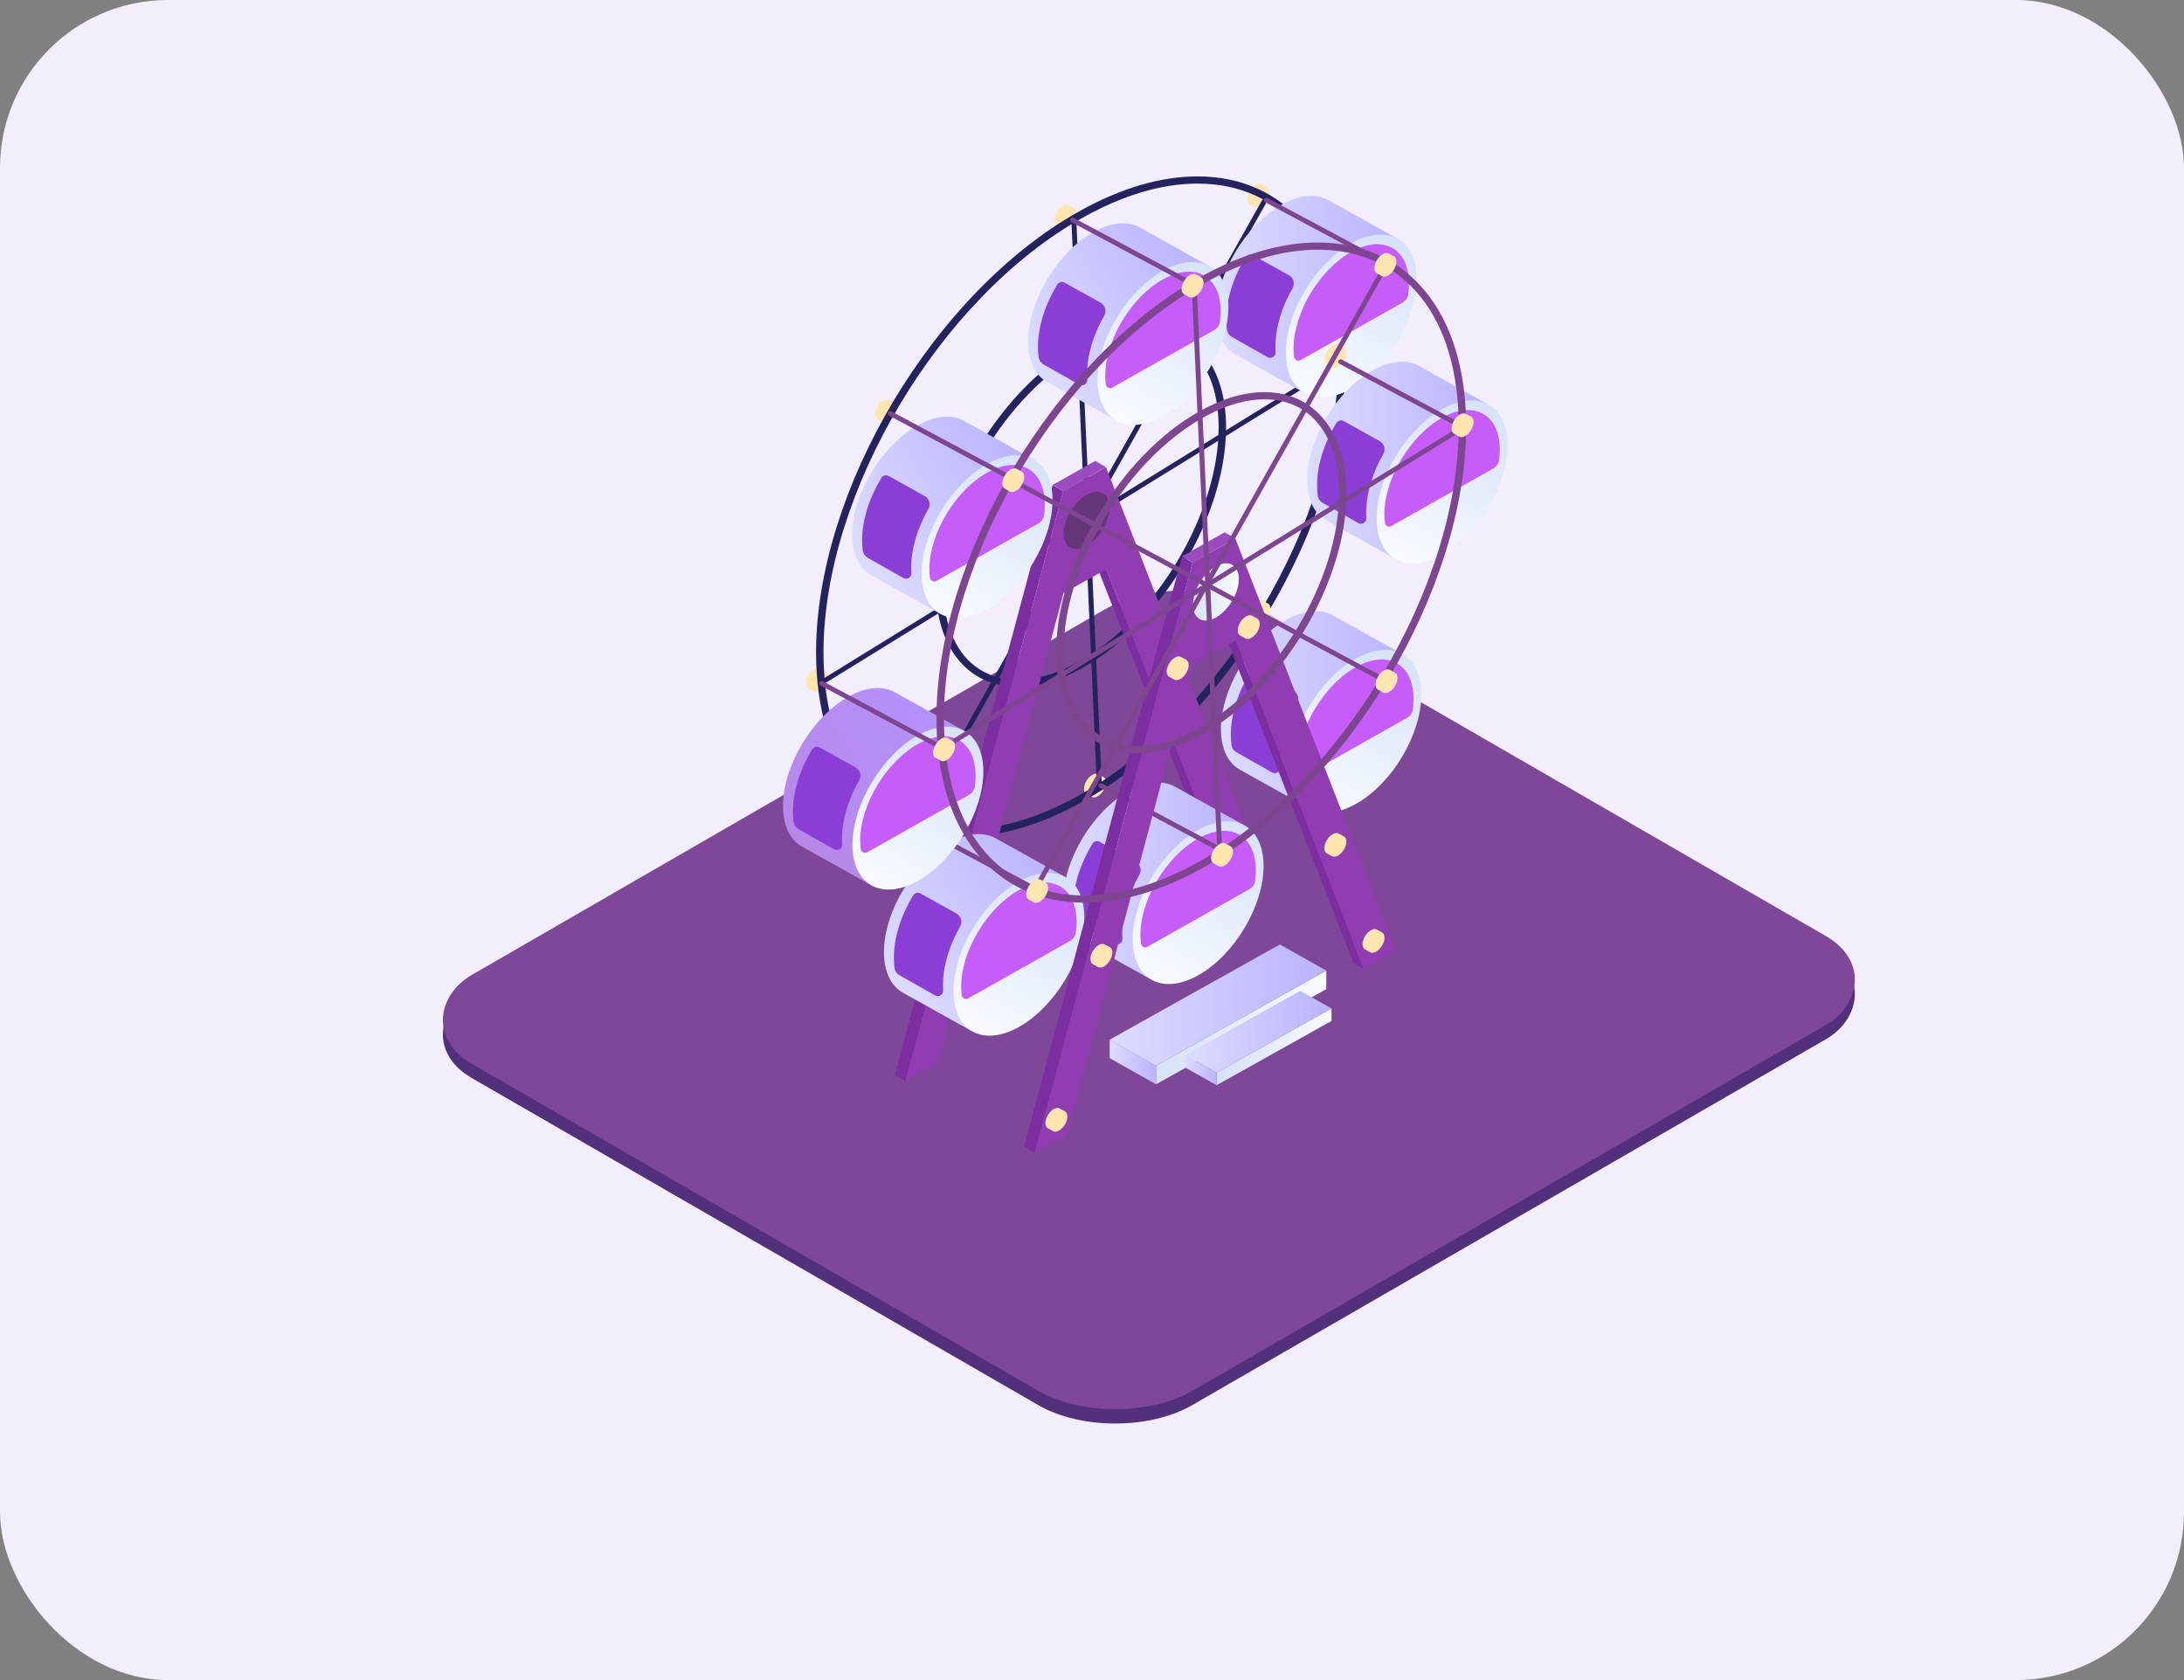 <?xml version="1.0" encoding="UTF-8"?> <svg xmlns="http://www.w3.org/2000/svg" width="260" height="200" viewBox="0 0 260 200" fill="none"><rect x="0" y="0" width="260" height="200" fill="#808080" stroke="none"/> <rect width="260" height="200" rx="20" fill="#F3EEFC"></rect> <rect width="99.035" height="108.28" rx="10.589" transform="matrix(0.866 0.5 -0.866 0.5 140.773 68.903)" fill="#52307B"></rect> <rect width="99.035" height="108.28" rx="10.589" transform="matrix(0.866 0.5 -0.866 0.5 140.773 67.208)" fill="#7E4798"></rect> <path fill-rule="evenodd" clip-rule="evenodd" d="M129.05 93.902C129.05 93.289 129.497 92.543 130.048 92.235C130.325 92.08 130.576 92.066 130.757 92.167L131.369 92.508L130.726 92.713C130.68 93.263 130.305 93.89 129.834 94.208L129.962 94.868L129.345 94.525C129.162 94.425 129.05 94.21 129.05 93.902Z" fill="#FFE5B0"></path> <path fill-rule="evenodd" clip-rule="evenodd" d="M131.664 93.13C131.664 93.743 131.217 94.489 130.666 94.797C130.115 95.105 129.667 94.858 129.667 94.246C129.667 93.633 130.114 92.887 130.665 92.579C131.217 92.271 131.664 92.517 131.664 93.13Z" fill="#FFE5B0"></path> <path fill-rule="evenodd" clip-rule="evenodd" d="M95.959 81.348C95.959 80.735 96.405 79.989 96.957 79.681C97.234 79.526 97.485 79.511 97.665 79.613L98.278 79.953L97.634 80.158C97.589 80.709 97.214 81.336 96.743 81.653L96.871 82.314L96.253 81.971C96.072 81.871 95.959 81.655 95.959 81.348Z" fill="#FFE5B0"></path> <path fill-rule="evenodd" clip-rule="evenodd" d="M98.573 80.575C98.573 81.188 98.126 81.933 97.575 82.242C97.024 82.55 96.576 82.303 96.576 81.691C96.576 81.078 97.023 80.332 97.574 80.024C98.126 79.716 98.573 79.963 98.573 80.575Z" fill="#FFE5B0"></path> <path fill-rule="evenodd" clip-rule="evenodd" d="M104.198 49.307C104.198 48.694 104.644 47.949 105.196 47.64C105.473 47.486 105.724 47.471 105.905 47.572L106.517 47.913L105.873 48.118C105.828 48.669 105.453 49.295 104.982 49.613L105.11 50.274L104.493 49.93C104.31 49.831 104.198 49.616 104.198 49.307Z" fill="#FFE5B0"></path> <path fill-rule="evenodd" clip-rule="evenodd" d="M106.812 48.535C106.812 49.148 106.366 49.894 105.814 50.202C105.263 50.511 104.816 50.263 104.816 49.651C104.816 49.038 105.262 48.293 105.813 47.984C106.365 47.676 106.812 47.922 106.812 48.535Z" fill="#FFE5B0"></path> <path fill-rule="evenodd" clip-rule="evenodd" d="M125.538 26.16C125.538 25.547 125.985 24.802 126.536 24.493C126.814 24.339 127.065 24.324 127.245 24.426L127.858 24.766L127.214 24.971C127.168 25.522 126.794 26.148 126.323 26.466L126.45 27.127L125.833 26.784C125.651 26.683 125.538 26.468 125.538 26.16Z" fill="#FFE5B0"></path> <path fill-rule="evenodd" clip-rule="evenodd" d="M128.152 25.387C128.152 26 127.706 26.746 127.154 27.055C126.603 27.363 126.156 27.116 126.156 26.504C126.156 25.891 126.602 25.145 127.153 24.837C127.705 24.528 128.152 24.775 128.152 25.387Z" fill="#FFE5B0"></path> <path fill-rule="evenodd" clip-rule="evenodd" d="M148.499 23.675C148.499 23.062 148.946 22.317 149.497 22.008C149.775 21.854 150.026 21.839 150.206 21.94L150.818 22.281L150.175 22.486C150.129 23.037 149.755 23.663 149.284 23.981L149.411 24.641L148.794 24.298C148.612 24.199 148.499 23.983 148.499 23.675Z" fill="#FFE5B0"></path> <path fill-rule="evenodd" clip-rule="evenodd" d="M151.113 22.902C151.113 23.515 150.667 24.261 150.115 24.569C149.564 24.878 149.117 24.631 149.117 24.018C149.117 23.405 149.563 22.66 150.114 22.351C150.666 22.043 151.113 22.29 151.113 22.902Z" fill="#FFE5B0"></path> <path d="M130.884 93.874C130.727 93.874 130.597 93.755 130.59 93.603L127.54 26.137C127.533 25.979 127.658 25.846 127.824 25.839C127.988 25.835 128.123 25.954 128.129 26.112L131.178 93.578C131.186 93.736 131.061 93.869 130.898 93.876C130.894 93.875 130.889 93.874 130.884 93.874Z" fill="#242360"></path> <path d="M108.827 98.424C108.779 98.424 108.73 98.413 108.685 98.39C108.544 98.314 108.491 98.139 108.568 98.003L150.236 23.855C150.314 23.716 150.492 23.664 150.634 23.74C150.778 23.815 150.831 23.988 150.752 24.126L109.086 98.276C109.032 98.371 108.931 98.424 108.827 98.424Z" fill="#242360"></path> <path d="M121.159 81.777C115.23 81.777 111.398 77.04 111.398 69.709C111.398 59.192 119.052 46.357 128.46 41.096C131.172 39.58 133.776 38.813 136.202 38.813C142.131 38.813 145.962 43.55 145.962 50.881C145.962 61.398 138.307 74.234 128.901 79.492C126.191 81.009 123.584 81.777 121.159 81.777ZM136.202 39.668C133.932 39.668 131.476 40.398 128.901 41.839C119.736 46.961 112.283 59.464 112.283 69.709C112.283 76.625 115.683 80.921 121.159 80.921C123.429 80.921 125.884 80.191 128.46 78.751C137.622 73.629 145.077 61.127 145.077 50.881C145.077 43.963 141.677 39.668 136.202 39.668Z" fill="#242360"></path> <path d="M97.967 81.44C97.87 81.44 97.776 81.393 97.72 81.308C97.634 81.175 97.673 80.998 97.809 80.914L159.221 43.042C159.358 42.956 159.54 42.996 159.629 43.129C159.715 43.262 159.675 43.439 159.536 43.523L98.125 81.394C98.076 81.425 98.023 81.44 97.967 81.44Z" fill="#242360"></path> <path d="M114.796 99.589C109.57 99.589 105.153 97.586 102.025 93.791C98.837 89.924 97.152 84.351 97.152 77.672C97.152 58.371 111.196 34.819 128.459 25.169C133.407 22.402 138.153 21 142.563 21C147.793 21 152.208 23.005 155.336 26.798C158.523 30.665 160.209 36.239 160.209 42.916C160.209 62.216 146.163 85.77 128.9 95.421C123.954 98.187 119.209 99.589 114.796 99.589ZM142.563 21.855C138.309 21.855 133.713 23.219 128.9 25.908C111.881 35.423 98.035 58.644 98.035 77.672C98.035 90.665 104.458 98.733 114.795 98.733C119.05 98.733 123.647 97.371 128.459 94.681C145.478 85.167 159.325 61.945 159.325 42.917C159.326 29.926 152.902 21.855 142.563 21.855Z" fill="#242360"></path> <path fill-rule="evenodd" clip-rule="evenodd" d="M144.808 37.362C144.808 32.582 148.295 26.755 152.597 24.35C154.763 23.14 156.72 23.026 158.132 23.82L166.363 28.408L161.341 30.005C160.989 34.3 158.065 39.198 154.384 41.672L155.379 46.828L147.107 42.218C145.688 41.443 144.808 39.763 144.808 37.362Z" fill="url(#paint0_linear)"></path> <path fill-rule="evenodd" clip-rule="evenodd" d="M150.892 42.516C151.335 42.768 151.885 42.436 151.852 41.939C151.84 41.74 151.834 41.532 151.834 41.309C151.833 39.014 152.581 36.559 153.879 34.297C154.191 33.754 153.988 33.067 153.431 32.757L149.156 30.379C148.851 30.209 148.462 30.311 148.284 30.604C146.846 32.974 145.991 35.603 145.991 38.025C145.991 38.51 146.013 38.911 146.074 39.301C146.127 39.64 146.339 39.936 146.644 40.109L150.892 42.516Z" fill="#8B3ED6"></path> <path fill-rule="evenodd" clip-rule="evenodd" d="M168.66 33.26C168.66 38.04 165.172 43.867 160.871 46.272C156.567 48.678 153.08 46.753 153.081 41.972C153.079 37.19 156.569 31.365 160.87 28.959C165.173 26.556 168.66 28.48 168.66 33.26Z" fill="url(#paint1_linear)"></path> <path fill-rule="evenodd" clip-rule="evenodd" d="M166.955 36.031C167.342 35.813 167.602 35.433 167.658 35.004C167.712 34.588 167.74 34.177 167.74 33.775C167.74 29.56 164.665 27.861 160.869 29.982C157.075 32.104 153.997 37.242 153.999 41.459C153.999 41.827 154.023 42.176 154.068 42.505C154.116 42.856 154.517 43.048 154.834 42.87L166.955 36.031Z" fill="#C75DF9"></path> <path d="M165.102 31.778C165.054 31.778 165.007 31.767 164.962 31.744L150.613 24.072C150.47 23.997 150.418 23.823 150.497 23.685C150.575 23.547 150.755 23.497 150.896 23.573L165.247 31.244C165.388 31.319 165.441 31.493 165.363 31.63C165.307 31.724 165.206 31.778 165.102 31.778Z" fill="#7E4691"></path> <path fill-rule="evenodd" clip-rule="evenodd" d="M157.682 42.769C157.682 42.156 158.129 41.41 158.68 41.102C158.958 40.947 159.209 40.933 159.389 41.034L160.002 41.375L159.358 41.58C159.313 42.13 158.938 42.757 158.467 43.075L158.594 43.735L157.977 43.392C157.796 43.291 157.682 43.076 157.682 42.769Z" fill="#FFE5B0"></path> <path fill-rule="evenodd" clip-rule="evenodd" d="M160.297 41.996C160.297 42.609 159.851 43.354 159.299 43.663C158.748 43.971 158.301 43.724 158.301 43.112C158.301 42.499 158.747 41.753 159.299 41.445C159.85 41.136 160.297 41.383 160.297 41.996Z" fill="#FFE5B0"></path> <path fill-rule="evenodd" clip-rule="evenodd" d="M148.634 73.24C148.634 72.627 149.08 71.881 149.632 71.573C149.909 71.418 150.16 71.404 150.34 71.505L150.953 71.846L150.309 72.051C150.264 72.602 149.889 73.228 149.418 73.546L149.546 74.206L148.928 73.863C148.746 73.763 148.634 73.548 148.634 73.24Z" fill="#FFE5B0"></path> <path fill-rule="evenodd" clip-rule="evenodd" d="M151.247 72.467C151.247 73.08 150.801 73.826 150.25 74.134C149.698 74.442 149.251 74.195 149.251 73.583C149.251 72.97 149.697 72.225 150.249 71.916C150.8 71.608 151.247 71.854 151.247 72.467Z" fill="#FFE5B0"></path> <path fill-rule="evenodd" clip-rule="evenodd" d="M107.034 98.218C107.034 97.605 107.48 96.859 108.031 96.551C108.309 96.396 108.56 96.382 108.74 96.483L109.353 96.823L108.709 97.028C108.664 97.579 108.289 98.206 107.818 98.523L107.946 99.184L107.328 98.841C107.147 98.741 107.034 98.525 107.034 98.218Z" fill="#FFE5B0"></path> <path fill-rule="evenodd" clip-rule="evenodd" d="M109.648 97.445C109.648 98.058 109.202 98.804 108.651 99.112C108.1 99.42 107.652 99.173 107.652 98.561C107.652 97.948 108.099 97.202 108.65 96.894C109.201 96.586 109.648 96.833 109.648 97.445Z" fill="#FFE5B0"></path> <path d="M126.571 58.473L107.791 128.715L106.52 127.982L125.307 57.75L126.571 58.473Z" fill="#7C2EA0"></path> <path d="M131.718 67.802L146.991 106.861L145.721 106.128L130.454 67.079L131.718 67.802Z" fill="#7C2EA0"></path> <path d="M131.65 55.596L126.576 58.467L125.305 57.734L130.386 54.873L131.65 55.596Z" fill="#9A4CBF"></path> <path d="M131.664 55.61L150.796 104.681L146.936 106.839L131.699 67.763L126.61 70.608L111.656 126.561L107.794 128.72L126.574 58.456L131.664 55.61Z" fill="#903DB2"></path> <path d="M129.352 65.011C130.857 64.167 132.079 62.119 132.079 60.437C132.079 59.52 131.719 58.904 131.148 58.662C130.667 58.463 130.041 58.527 129.352 58.912C127.847 59.754 126.625 61.8 126.625 63.485C126.625 64.275 126.896 64.844 127.334 65.141L127.518 65.24C127.518 65.243 127.518 65.243 127.518 65.243C128.002 65.464 128.645 65.403 129.352 65.011Z" fill="#66367A"></path> <path fill-rule="evenodd" clip-rule="evenodd" d="M166.175 66.568L166.186 66.575C166.183 66.572 166.179 66.571 166.175 66.568Z" fill="#8B3ED6"></path> <path fill-rule="evenodd" clip-rule="evenodd" d="M155.613 57.11C155.613 52.329 159.1 46.503 163.402 44.097C165.568 42.888 167.526 42.773 168.938 43.568L177.169 48.155L172.146 49.753C171.794 54.048 168.87 58.946 165.189 61.42L166.184 66.575L157.913 61.966C156.493 61.191 155.613 59.511 155.613 57.11Z" fill="url(#paint2_linear)"></path> <path fill-rule="evenodd" clip-rule="evenodd" d="M161.697 62.263C162.141 62.515 162.69 62.183 162.658 61.686C162.646 61.487 162.639 61.279 162.639 61.056C162.638 58.761 163.387 56.306 164.685 54.044C164.996 53.501 164.793 52.814 164.236 52.504L159.961 50.126C159.656 49.956 159.268 50.058 159.089 50.351C157.652 52.721 156.796 55.35 156.796 57.772C156.796 58.257 156.819 58.658 156.879 59.048C156.932 59.387 157.145 59.683 157.45 59.856L161.697 62.263Z" fill="#8B3ED6"></path> <path fill-rule="evenodd" clip-rule="evenodd" d="M179.466 53.007C179.466 57.788 175.978 63.615 171.676 66.02C167.372 68.425 163.885 66.5 163.886 61.72C163.884 56.938 167.374 51.112 171.675 48.707C175.979 46.303 179.466 48.228 179.466 53.007Z" fill="url(#paint3_linear)"></path> <path fill-rule="evenodd" clip-rule="evenodd" d="M177.761 55.778C178.148 55.56 178.408 55.18 178.464 54.751C178.518 54.335 178.546 53.924 178.546 53.522C178.546 49.306 175.471 47.608 171.675 49.729C167.882 51.851 164.804 56.989 164.805 61.206C164.805 61.573 164.829 61.923 164.874 62.251C164.922 62.603 165.323 62.795 165.64 62.617L177.761 55.778Z" fill="#C75DF9"></path> <path d="M173.965 51.019C173.917 51.019 173.869 51.008 173.823 50.984L159.474 43.314C159.332 43.238 159.279 43.066 159.358 42.925C159.437 42.787 159.616 42.737 159.757 42.814L174.107 50.484C174.249 50.56 174.304 50.734 174.225 50.872C174.17 50.965 174.07 51.019 173.965 51.019Z" fill="#7E4691"></path> <path fill-rule="evenodd" clip-rule="evenodd" d="M132.949 50.091L132.96 50.097C132.957 50.094 132.953 50.093 132.949 50.091Z" fill="#8B3ED6"></path> <path fill-rule="evenodd" clip-rule="evenodd" d="M126.575 107.197C126.575 102.417 130.062 96.59 134.364 94.185C136.529 92.975 138.487 92.861 139.899 93.655L148.13 98.243L143.107 99.84C142.755 104.135 139.831 109.033 136.151 111.507L137.146 116.663L128.874 112.053C127.454 111.278 126.575 109.598 126.575 107.197Z" fill="url(#paint4_linear)"></path> <path fill-rule="evenodd" clip-rule="evenodd" d="M132.658 112.352C133.102 112.603 133.651 112.271 133.619 111.774C133.607 111.576 133.6 111.367 133.6 111.144C133.599 108.849 134.348 106.394 135.646 104.133C135.957 103.589 135.754 102.903 135.197 102.593L130.922 100.215C130.617 100.044 130.228 100.146 130.05 100.44C128.613 102.809 127.757 105.438 127.757 107.86C127.757 108.345 127.78 108.747 127.84 109.137C127.893 109.475 128.106 109.771 128.411 109.944L132.658 112.352Z" fill="#8B3ED6"></path> <path fill-rule="evenodd" clip-rule="evenodd" d="M150.427 103.095C150.427 107.876 146.939 113.702 142.637 116.108C138.333 118.513 134.846 116.588 134.847 111.807C134.845 107.026 138.335 101.2 142.636 98.794C146.94 96.39 150.427 98.315 150.427 103.095Z" fill="url(#paint5_linear)"></path> <path fill-rule="evenodd" clip-rule="evenodd" d="M148.721 105.865C149.108 105.648 149.369 105.267 149.425 104.838C149.478 104.423 149.507 104.012 149.507 103.609C149.507 99.394 146.431 97.696 142.636 99.817C138.842 101.938 135.764 107.076 135.766 111.293C135.766 111.661 135.79 112.01 135.835 112.339C135.883 112.69 136.283 112.882 136.601 112.704L148.721 105.865Z" fill="#C75DF9"></path> <path fill-rule="evenodd" clip-rule="evenodd" d="M105.235 113.344C105.235 108.564 108.721 102.737 113.024 100.332C115.189 99.122 117.147 99.008 118.559 99.802L126.79 104.39L121.767 105.987C121.415 110.282 118.491 115.18 114.811 117.654L115.806 122.81L107.534 118.2C106.114 117.425 105.235 115.744 105.235 113.344Z" fill="url(#paint6_linear)"></path> <path fill-rule="evenodd" clip-rule="evenodd" d="M111.318 118.497C111.762 118.749 112.311 118.417 112.279 117.92C112.267 117.722 112.26 117.513 112.26 117.29C112.259 114.995 113.008 112.54 114.306 110.278C114.617 109.735 114.414 109.049 113.857 108.738L109.582 106.36C109.277 106.19 108.888 106.292 108.71 106.585C107.272 108.955 106.417 111.584 106.417 114.006C106.417 114.491 106.44 114.892 106.5 115.282C106.553 115.621 106.766 115.917 107.07 116.09L111.318 118.497Z" fill="#8B3ED6"></path> <path fill-rule="evenodd" clip-rule="evenodd" d="M129.087 109.242C129.087 114.023 125.599 119.849 121.297 122.255C116.993 124.66 113.506 122.735 113.507 117.954C113.505 113.173 116.995 107.347 121.297 104.942C125.6 102.537 129.087 104.461 129.087 109.242Z" fill="url(#paint7_linear)"></path> <path fill-rule="evenodd" clip-rule="evenodd" d="M127.382 112.012C127.769 111.795 128.029 111.414 128.085 110.985C128.139 110.569 128.167 110.159 128.167 109.756C128.167 105.541 125.092 103.843 121.296 105.963C117.503 108.085 114.424 113.223 114.426 117.44C114.426 117.808 114.45 118.157 114.495 118.486C114.543 118.837 114.944 119.029 115.261 118.851L127.382 112.012Z" fill="#C75DF9"></path> <path d="M123.178 106.094C123.13 106.094 123.081 106.084 123.035 106.058L108.686 98.389C108.543 98.311 108.491 98.139 108.57 98.001C108.648 97.862 108.826 97.812 108.968 97.888L123.319 105.559C123.463 105.634 123.513 105.807 123.436 105.946C123.382 106.041 123.282 106.094 123.178 106.094Z" fill="#7E4691"></path> <path fill-rule="evenodd" clip-rule="evenodd" d="M122.387 40.632C122.387 35.851 125.874 30.024 130.177 27.619C132.342 26.409 134.3 26.295 135.712 27.089L143.943 31.677L138.92 33.274C138.568 37.569 135.644 42.467 131.963 44.941L132.958 50.097L124.687 45.487C123.267 44.713 122.387 43.032 122.387 40.632Z" fill="url(#paint8_linear)"></path> <path fill-rule="evenodd" clip-rule="evenodd" d="M128.471 45.786C128.914 46.037 129.464 45.705 129.432 45.208C129.419 45.01 129.413 44.801 129.413 44.578C129.412 42.283 130.16 39.828 131.458 37.566C131.77 37.023 131.567 36.337 131.01 36.026L126.735 33.648C126.43 33.478 126.041 33.58 125.863 33.874C124.425 36.243 123.57 38.872 123.57 41.294C123.57 41.779 123.592 42.181 123.653 42.57C123.706 42.909 123.918 43.205 124.223 43.378L128.471 45.786Z" fill="#8B3ED6"></path> <path fill-rule="evenodd" clip-rule="evenodd" d="M146.239 36.529C146.239 41.31 142.751 47.136 138.45 49.542C134.146 51.947 130.659 50.022 130.66 45.241C130.658 40.46 134.147 34.634 138.449 32.229C142.752 29.825 146.239 31.749 146.239 36.529Z" fill="url(#paint9_linear)"></path> <path fill-rule="evenodd" clip-rule="evenodd" d="M144.534 39.3C144.921 39.083 145.182 38.702 145.237 38.273C145.291 37.858 145.319 37.447 145.319 37.044C145.319 32.829 142.244 31.131 138.449 33.252C134.655 35.373 131.577 40.511 131.579 44.728C131.579 45.096 131.602 45.445 131.648 45.774C131.696 46.125 132.096 46.317 132.413 46.139L144.534 39.3Z" fill="#C75DF9"></path> <path d="M142.043 34.146C141.993 34.146 141.946 34.134 141.9 34.111L127.55 26.44C127.408 26.365 127.355 26.192 127.434 26.054C127.513 25.917 127.692 25.867 127.835 25.941L142.184 33.612C142.327 33.689 142.378 33.861 142.299 33.999C142.247 34.094 142.146 34.146 142.043 34.146Z" fill="#7E4691"></path> <path d="M164.844 81.041C164.804 81.041 164.765 81.033 164.727 81.014L150.378 73.344C150.261 73.281 150.219 73.14 150.283 73.025C150.346 72.913 150.495 72.871 150.608 72.934L164.959 80.604C165.077 80.666 165.12 80.809 165.053 80.921C165.011 80.999 164.929 81.041 164.844 81.041Z" fill="url(#paint10_linear)"></path> <path d="M145.407 101.484C145.359 101.484 145.312 101.47 145.266 101.446L130.916 93.776C130.774 93.701 130.721 93.527 130.801 93.386C130.877 93.251 131.057 93.2 131.199 93.275L145.55 100.946C145.693 101.021 145.745 101.196 145.666 101.333C145.612 101.428 145.511 101.484 145.407 101.484Z" fill="#7E4691"></path> <path d="M142.749 72.459C142.415 72.234 142.21 71.8 142.21 71.201C142.21 69.921 143.138 68.365 144.282 67.725C144.805 67.432 145.281 67.382 145.646 67.534L144.659 66.984C144.279 66.711 143.722 66.717 143.102 67.063C141.956 67.705 141.029 69.26 141.029 70.539C141.029 71.218 141.29 71.683 141.706 71.875L142.749 72.459Z" fill="url(#paint11_linear)"></path> <path d="M145.808 69.64C145.808 69.639 145.81 69.636 145.813 69.633C145.828 69.616 145.847 69.599 145.863 69.584C145.893 69.556 145.924 69.532 145.955 69.513C145.999 69.49 146.04 69.479 146.077 69.474C146.078 69.474 146.079 69.474 146.08 69.474C146.117 69.47 146.15 69.478 146.179 69.493C145.625 69.181 145.072 68.869 144.518 68.558C144.518 68.557 144.516 68.557 144.516 68.557C144.512 68.554 144.508 68.553 144.502 68.55C144.495 68.546 144.49 68.546 144.485 68.544C144.48 68.544 144.474 68.543 144.468 68.54C144.463 68.54 144.457 68.539 144.45 68.539C144.443 68.538 144.435 68.538 144.429 68.538C144.427 68.538 144.424 68.539 144.419 68.539C144.419 68.539 144.419 68.539 144.418 68.539C144.414 68.54 144.409 68.54 144.405 68.54C144.396 68.542 144.384 68.544 144.377 68.546C144.363 68.55 144.35 68.553 144.337 68.56C144.322 68.566 144.311 68.57 144.298 68.577C144.266 68.597 144.234 68.62 144.203 68.648C144.202 68.651 144.197 68.653 144.193 68.656C144.181 68.668 144.171 68.68 144.159 68.692C144.157 68.695 144.155 68.697 144.151 68.7C144.151 68.7 144.15 68.701 144.15 68.702C144.146 68.71 144.139 68.716 144.134 68.722C144.127 68.731 144.118 68.741 144.112 68.75C144.105 68.758 144.098 68.768 144.093 68.777C144.087 68.785 144.081 68.794 144.078 68.802C144.072 68.812 144.066 68.82 144.062 68.829C144.057 68.836 144.052 68.846 144.048 68.855C144.043 68.863 144.04 68.872 144.037 68.878L145.697 69.813C145.712 69.782 145.726 69.753 145.746 69.723C145.746 69.721 145.748 69.718 145.75 69.716C145.768 69.69 145.786 69.665 145.808 69.64Z" fill="url(#paint12_linear)"></path> <path fill-rule="evenodd" clip-rule="evenodd" d="M103.775 105.41L103.786 105.416C103.783 105.414 103.779 105.412 103.775 105.41Z" fill="#8B3ED6"></path> <path fill-rule="evenodd" clip-rule="evenodd" d="M112.015 73.107L112.026 73.114C112.022 73.111 112.019 73.109 112.015 73.107Z" fill="#8B3ED6"></path> <path fill-rule="evenodd" clip-rule="evenodd" d="M155.909 96.255L155.921 96.262C155.917 96.259 155.913 96.257 155.909 96.255Z" fill="#8B3ED6"></path> <path fill-rule="evenodd" clip-rule="evenodd" d="M145.348 86.796C145.348 82.016 148.835 76.189 153.138 73.784C155.303 72.574 157.261 72.46 158.673 73.254L166.904 77.841L161.881 79.439C161.529 83.734 158.605 88.632 154.924 91.106L155.919 96.262L147.648 91.652C146.228 90.877 145.348 89.197 145.348 86.796Z" fill="url(#paint13_linear)"></path> <path fill-rule="evenodd" clip-rule="evenodd" d="M151.432 91.95C151.875 92.202 152.425 91.87 152.393 91.373C152.38 91.174 152.374 90.966 152.374 90.743C152.373 88.448 153.121 85.993 154.419 83.731C154.731 83.188 154.528 82.501 153.971 82.191L149.696 79.813C149.391 79.643 149.002 79.745 148.824 80.038C147.386 82.408 146.531 85.037 146.531 87.459C146.531 87.944 146.554 88.345 146.614 88.735C146.667 89.074 146.879 89.37 147.184 89.543L151.432 91.95Z" fill="#8B3ED6"></path> <path fill-rule="evenodd" clip-rule="evenodd" d="M169.2 82.694C169.2 87.474 165.712 93.301 161.411 95.706C157.107 98.112 153.62 96.187 153.621 91.406C153.619 86.624 157.109 80.799 161.41 78.393C165.713 75.989 169.2 77.914 169.2 82.694Z" fill="url(#paint14_linear)"></path> <path fill-rule="evenodd" clip-rule="evenodd" d="M167.495 85.464C167.882 85.246 168.143 84.866 168.199 84.437C168.252 84.021 168.281 83.611 168.281 83.208C168.281 78.993 165.205 77.294 161.41 79.415C157.616 81.537 154.538 86.675 154.54 90.892C154.54 91.26 154.564 91.609 154.609 91.938C154.657 92.289 155.057 92.481 155.374 92.303L167.495 85.464Z" fill="#C75DF9"></path> <path fill-rule="evenodd" clip-rule="evenodd" d="M93.214 95.951C93.214 91.17 96.701 85.343 101.003 82.938C103.168 81.728 105.126 81.614 106.538 82.408L114.769 86.996L109.747 88.593C109.394 92.888 106.47 97.786 102.79 100.26L103.785 105.416L95.513 100.806C94.094 100.031 93.214 98.352 93.214 95.951Z" fill="url(#paint15_linear)"></path> <path fill-rule="evenodd" clip-rule="evenodd" d="M99.298 101.105C99.742 101.356 100.291 101.024 100.259 100.527C100.246 100.329 100.24 100.12 100.24 99.897C100.239 97.602 100.987 95.147 102.285 92.885C102.597 92.342 102.394 91.656 101.837 91.346L97.562 88.968C97.257 88.797 96.868 88.899 96.69 89.193C95.252 91.562 94.397 94.191 94.397 96.613C94.397 97.098 94.42 97.5 94.48 97.889C94.533 98.228 94.745 98.524 95.05 98.697L99.298 101.105Z" fill="#8B3ED6"></path> <path fill-rule="evenodd" clip-rule="evenodd" d="M117.066 91.848C117.066 96.629 113.578 102.455 109.277 104.861C104.973 107.266 101.486 105.341 101.487 100.56C101.485 95.779 104.975 89.953 109.276 87.548C113.579 85.143 117.066 87.068 117.066 91.848Z" fill="url(#paint16_linear)"></path> <path fill-rule="evenodd" clip-rule="evenodd" d="M115.361 94.618C115.748 94.4 116.009 94.02 116.065 93.591C116.118 93.175 116.147 92.765 116.147 92.362C116.147 88.147 113.071 86.448 109.276 88.569C105.482 90.691 102.404 95.829 102.406 100.046C102.406 100.414 102.43 100.763 102.475 101.092C102.523 101.443 102.923 101.635 103.24 101.457L115.361 94.618Z" fill="#C75DF9"></path> <path d="M112.168 89.305C112.119 89.305 112.072 89.294 112.028 89.269L97.677 81.599C97.535 81.522 97.482 81.351 97.56 81.212C97.64 81.072 97.818 81.025 97.961 81.101L112.31 88.771C112.454 88.846 112.506 89.02 112.426 89.157C112.373 89.251 112.272 89.305 112.168 89.305Z" fill="#7E4691"></path> <path fill-rule="evenodd" clip-rule="evenodd" d="M101.452 63.648C101.452 58.867 104.939 53.041 109.241 50.635C111.406 49.426 113.364 49.312 114.776 50.106L123.007 54.693L117.985 56.291C117.633 60.586 114.708 65.484 111.028 67.958L112.023 73.114L103.751 68.504C102.333 67.729 101.452 66.049 101.452 63.648Z" fill="url(#paint17_linear)"></path> <path fill-rule="evenodd" clip-rule="evenodd" d="M107.536 68.802C107.98 69.054 108.529 68.722 108.497 68.225C108.485 68.026 108.478 67.818 108.478 67.594C108.477 65.3 109.226 62.845 110.524 60.583C110.835 60.039 110.632 59.353 110.075 59.043L105.8 56.665C105.496 56.495 105.107 56.596 104.928 56.89C103.491 59.26 102.635 61.889 102.635 64.311C102.635 64.796 102.658 65.197 102.719 65.587C102.771 65.925 102.984 66.222 103.289 66.395L107.536 68.802Z" fill="#8B3ED6"></path> <path fill-rule="evenodd" clip-rule="evenodd" d="M125.304 59.545C125.304 64.326 121.817 70.153 117.515 72.558C113.211 74.964 109.724 73.039 109.725 68.258C109.723 63.476 113.213 57.651 117.514 55.245C121.818 52.842 125.303 54.766 125.304 59.545Z" fill="url(#paint18_linear)"></path> <path fill-rule="evenodd" clip-rule="evenodd" d="M123.599 62.316C123.986 62.098 124.247 61.717 124.302 61.288C124.356 60.873 124.384 60.462 124.384 60.059C124.384 55.844 121.309 54.146 117.514 56.267C113.72 58.389 110.642 63.526 110.644 67.743C110.644 68.111 110.667 68.461 110.713 68.789C110.761 69.141 111.161 69.333 111.478 69.154L123.599 62.316Z" fill="#C75DF9"></path> <path d="M120.335 57.186C120.287 57.186 120.238 57.175 120.193 57.15L105.844 49.479C105.701 49.404 105.649 49.23 105.728 49.093C105.806 48.954 105.984 48.904 106.128 48.979L120.477 56.65C120.619 56.725 120.672 56.9 120.593 57.036C120.539 57.131 120.438 57.186 120.335 57.186Z" fill="#7E4691"></path> <path d="M137.62 126.871L137.626 129.077L157.896 117.746L157.889 115.54L137.62 126.871Z" fill="url(#paint19_linear)"></path> <path d="M137.62 126.871L132.098 123.766L132.105 125.97L137.625 129.077L137.62 126.871Z" fill="url(#paint20_linear)"></path> <path d="M157.889 115.54L152.368 112.434L132.099 123.766L137.621 126.871L157.889 115.54Z" fill="url(#paint21_linear)"></path> <path d="M144.831 127.696L144.834 129.184L158.515 121.537L158.511 120.048L144.831 127.696Z" fill="url(#paint22_linear)"></path> <path d="M144.831 127.696L141.104 125.6L141.108 127.087L144.835 129.184L144.831 127.696Z" fill="url(#paint23_linear)"></path> <path d="M158.511 120.049L154.784 117.951L141.104 125.6L144.831 127.696L158.511 120.049Z" fill="url(#paint24_linear)"></path> <path d="M141.968 66.974L123.188 137.215L121.918 136.482L140.704 66.25L141.968 66.974Z" fill="#7C2EA0"></path> <path d="M147.115 76.303L162.389 115.362L161.118 114.629L145.851 75.58L147.115 76.303Z" fill="#7C2EA0"></path> <path d="M147.047 64.097L141.972 66.967L140.702 66.234L145.783 63.373L147.047 64.097Z" fill="#9A4CBF"></path> <path d="M147.062 64.111L166.194 113.182L162.333 115.34L147.097 76.263L142.007 79.109L127.053 135.062L123.192 137.221L141.971 66.956L147.062 64.111Z" fill="#903DB2"></path> <path d="M144.749 73.511C146.254 72.667 147.476 70.619 147.476 68.937C147.476 68.02 147.116 67.404 146.545 67.162C146.065 66.963 145.438 67.027 144.749 67.412C143.244 68.254 142.023 70.3 142.023 71.985C142.023 72.775 142.294 73.344 142.732 73.641L142.916 73.74C142.916 73.743 142.916 73.743 142.916 73.743C143.399 73.965 144.043 73.903 144.749 73.511Z" fill="url(#paint25_linear)"></path> <path fill-rule="evenodd" clip-rule="evenodd" d="M124.455 133.69C124.455 133.077 124.901 132.332 125.453 132.023C125.73 131.869 125.981 131.854 126.161 131.956L126.774 132.296L126.13 132.501C126.085 133.052 125.71 133.678 125.239 133.996L125.367 134.657L124.749 134.313C124.568 134.214 124.455 133.998 124.455 133.69Z" fill="#FFE5B0"></path> <path fill-rule="evenodd" clip-rule="evenodd" d="M127.069 132.917C127.069 133.53 126.622 134.276 126.071 134.584C125.52 134.893 125.072 134.645 125.072 134.033C125.072 133.42 125.519 132.675 126.07 132.366C126.622 132.058 127.069 132.305 127.069 132.917Z" fill="#FFE5B0"></path> <path fill-rule="evenodd" clip-rule="evenodd" d="M138.893 79.939C138.893 79.326 139.339 78.58 139.891 78.272C140.168 78.117 140.419 78.102 140.599 78.204L141.212 78.544L140.568 78.749C140.523 79.3 140.148 79.927 139.677 80.244L139.805 80.905L139.187 80.562C139.006 80.462 138.893 80.247 138.893 79.939Z" fill="#FFE5B0"></path> <path fill-rule="evenodd" clip-rule="evenodd" d="M141.507 79.167C141.507 79.78 141.061 80.525 140.51 80.834C139.958 81.142 139.511 80.895 139.511 80.283C139.511 79.67 139.957 78.924 140.509 78.616C141.06 78.308 141.506 78.554 141.507 79.167Z" fill="#FFE5B0"></path> <path fill-rule="evenodd" clip-rule="evenodd" d="M147.357 75.038C147.357 74.425 147.803 73.679 148.355 73.371C148.632 73.216 148.883 73.202 149.064 73.303L149.676 73.644L149.032 73.849C148.987 74.399 148.612 75.026 148.141 75.344L148.269 76.004L147.651 75.661C147.47 75.561 147.357 75.346 147.357 75.038Z" fill="#FFE5B0"></path> <path fill-rule="evenodd" clip-rule="evenodd" d="M149.971 74.265C149.971 74.878 149.524 75.624 148.973 75.932C148.422 76.24 147.974 75.993 147.974 75.381C147.974 74.768 148.421 74.022 148.972 73.714C149.524 73.406 149.971 73.653 149.971 74.265Z" fill="#FFE5B0"></path> <path d="M145.215 101.742C145.058 101.742 144.929 101.625 144.922 101.473L141.872 34.004C141.863 33.847 141.991 33.715 142.153 33.707C142.316 33.695 142.453 33.822 142.46 33.979L145.509 101.445C145.517 101.603 145.391 101.736 145.228 101.742C145.224 101.742 145.22 101.742 145.215 101.742Z" fill="#7E4691"></path> <path d="M112.301 89.308C112.202 89.308 112.108 89.261 112.052 89.176C111.965 89.043 112.004 88.868 112.141 88.783L173.553 50.909C173.691 50.826 173.872 50.864 173.96 50.997C174.048 51.13 174.006 51.306 173.87 51.392L112.458 89.263C112.409 89.293 112.354 89.308 112.301 89.308Z" fill="#7E4691"></path> <path d="M123.159 106.292C123.111 106.292 123.064 106.282 123.017 106.258C122.876 106.182 122.822 106.009 122.899 105.872L164.566 31.721C164.644 31.583 164.823 31.533 164.965 31.607C165.108 31.683 165.161 31.858 165.083 31.994L123.418 106.142C123.365 106.239 123.263 106.292 123.159 106.292Z" fill="#7E4691"></path> <path d="M164.538 81.116C164.49 81.116 164.441 81.103 164.396 81.081L120.175 57.348C120.033 57.271 119.981 57.098 120.061 56.96C120.139 56.822 120.318 56.774 120.461 56.849L164.681 80.582C164.823 80.66 164.874 80.834 164.797 80.97C164.742 81.063 164.641 81.116 164.538 81.116Z" fill="#7E4691"></path> <path d="M135.493 89.646C129.562 89.646 125.733 84.909 125.733 77.577C125.733 67.06 133.386 54.224 142.792 48.965C145.503 47.45 148.108 46.681 150.534 46.681C156.463 46.681 160.294 51.417 160.294 58.749C160.294 69.267 152.642 82.103 143.235 87.363C140.523 88.877 137.916 89.646 135.493 89.646ZM150.533 47.536C148.265 47.536 145.808 48.266 143.233 49.706C134.067 54.83 126.613 67.332 126.613 77.577C126.613 84.493 130.014 88.791 135.492 88.791C137.76 88.791 140.215 88.061 142.79 86.621C151.953 81.499 159.409 68.994 159.409 58.748C159.41 51.834 156.008 47.536 150.533 47.536Z" fill="#7E4691"></path> <path d="M129.128 107.457C123.9 107.457 119.484 105.452 116.356 101.658C113.168 97.792 111.483 92.218 111.483 85.54C111.483 66.241 125.528 42.687 142.79 33.037C147.739 30.27 152.485 28.869 156.896 28.869C162.124 28.869 166.541 30.873 169.667 34.667C172.857 38.534 174.54 44.108 174.54 50.784C174.54 70.085 160.496 93.641 143.234 103.291C138.285 106.056 133.541 107.457 129.128 107.457ZM156.896 29.723C152.642 29.723 148.045 31.088 143.234 33.778C126.215 43.291 112.369 66.512 112.369 85.54C112.369 98.533 118.791 106.604 129.129 106.604C133.384 106.604 137.981 105.238 142.792 102.548C159.813 93.035 173.658 69.814 173.658 50.783C173.657 37.794 167.235 29.723 156.896 29.723Z" fill="#7E4691"></path> <path fill-rule="evenodd" clip-rule="evenodd" d="M129.812 114.158C129.812 113.545 130.259 112.799 130.81 112.491C131.087 112.336 131.339 112.322 131.519 112.423L132.131 112.764L131.488 112.969C131.442 113.519 131.068 114.146 130.597 114.464L130.724 115.124L130.107 114.781C129.926 114.681 129.812 114.466 129.812 114.158Z" fill="#FFE5B0"></path> <path fill-rule="evenodd" clip-rule="evenodd" d="M132.426 113.385C132.426 113.998 131.98 114.744 131.429 115.052C130.877 115.36 130.43 115.113 130.43 114.501C130.43 113.888 130.876 113.142 131.428 112.834C131.98 112.527 132.426 112.773 132.426 113.385Z" fill="#FFE5B0"></path> <path fill-rule="evenodd" clip-rule="evenodd" d="M119.325 57.547C119.325 56.934 119.771 56.188 120.322 55.88C120.6 55.725 120.851 55.71 121.031 55.812L121.644 56.152L121 56.357C120.955 56.908 120.58 57.535 120.109 57.852L120.237 58.513L119.619 58.17C119.438 58.069 119.325 57.854 119.325 57.547Z" fill="#FFE5B0"></path> <path fill-rule="evenodd" clip-rule="evenodd" d="M121.94 56.774C121.94 57.387 121.493 58.132 120.942 58.441C120.391 58.749 119.943 58.502 119.943 57.89C119.943 57.277 120.39 56.531 120.941 56.223C121.492 55.914 121.94 56.162 121.94 56.774Z" fill="#FFE5B0"></path> <path fill-rule="evenodd" clip-rule="evenodd" d="M140.665 34.399C140.665 33.786 141.111 33.04 141.663 32.732C141.94 32.577 142.191 32.562 142.371 32.664L142.984 33.004L142.34 33.209C142.295 33.76 141.92 34.387 141.449 34.704L141.577 35.365L140.959 35.022C140.778 34.922 140.665 34.707 140.665 34.399Z" fill="#FFE5B0"></path> <path fill-rule="evenodd" clip-rule="evenodd" d="M143.278 33.627C143.278 34.24 142.832 34.986 142.281 35.294C141.729 35.602 141.282 35.355 141.282 34.743C141.282 34.13 141.728 33.384 142.28 33.076C142.832 32.768 143.278 33.014 143.278 33.627Z" fill="#FFE5B0"></path> <path fill-rule="evenodd" clip-rule="evenodd" d="M163.625 31.915C163.625 31.302 164.072 30.556 164.623 30.248C164.901 30.093 165.152 30.078 165.332 30.18L165.945 30.52L165.301 30.725C165.256 31.276 164.881 31.903 164.41 32.22L164.537 32.881L163.92 32.538C163.739 32.437 163.625 32.222 163.625 31.915Z" fill="#FFE5B0"></path> <path fill-rule="evenodd" clip-rule="evenodd" d="M166.239 31.142C166.239 31.755 165.793 32.5 165.242 32.809C164.69 33.117 164.243 32.87 164.243 32.258C164.243 31.645 164.689 30.899 165.241 30.591C165.793 30.282 166.239 30.529 166.239 31.142Z" fill="#FFE5B0"></path> <path fill-rule="evenodd" clip-rule="evenodd" d="M172.81 51.008C172.81 50.395 173.256 49.649 173.808 49.34C174.085 49.186 174.336 49.171 174.516 49.273L175.129 49.613L174.485 49.818C174.44 50.369 174.065 50.996 173.594 51.313L173.722 51.974L173.104 51.631C172.923 51.531 172.81 51.316 172.81 51.008Z" fill="#FFE5B0"></path> <path fill-rule="evenodd" clip-rule="evenodd" d="M175.424 50.235C175.424 50.848 174.977 51.594 174.426 51.902C173.875 52.211 173.427 51.964 173.427 51.352C173.427 50.739 173.874 49.993 174.425 49.684C174.977 49.376 175.424 49.622 175.424 50.235Z" fill="#FFE5B0"></path> <path fill-rule="evenodd" clip-rule="evenodd" d="M163.76 81.479C163.76 80.866 164.207 80.12 164.758 79.812C165.036 79.657 165.287 79.642 165.467 79.744L166.08 80.084L165.436 80.289C165.391 80.84 165.016 81.467 164.545 81.784L164.672 82.445L164.055 82.102C163.874 82.002 163.76 81.786 163.76 81.479Z" fill="#FFE5B0"></path> <path fill-rule="evenodd" clip-rule="evenodd" d="M166.375 80.706C166.375 81.319 165.929 82.064 165.377 82.373C164.826 82.681 164.379 82.434 164.379 81.822C164.379 81.209 164.825 80.463 165.376 80.155C165.928 79.846 166.375 80.094 166.375 80.706Z" fill="#FFE5B0"></path> <path fill-rule="evenodd" clip-rule="evenodd" d="M144.177 102.142C144.177 101.528 144.624 100.783 145.175 100.474C145.453 100.32 145.704 100.305 145.884 100.407L146.497 100.747L145.853 100.952C145.808 101.503 145.433 102.13 144.962 102.447L145.089 103.108L144.472 102.765C144.29 102.665 144.177 102.449 144.177 102.142Z" fill="#FFE5B0"></path> <path fill-rule="evenodd" clip-rule="evenodd" d="M146.791 101.368C146.791 101.981 146.344 102.727 145.793 103.035C145.242 103.344 144.794 103.096 144.794 102.484C144.794 101.871 145.241 101.126 145.792 100.817C146.343 100.509 146.791 100.756 146.791 101.368Z" fill="#FFE5B0"></path> <path fill-rule="evenodd" clip-rule="evenodd" d="M122.161 106.457C122.161 105.844 122.608 105.098 123.159 104.79C123.437 104.636 123.688 104.621 123.868 104.722L124.481 105.063L123.837 105.268C123.792 105.819 123.417 106.445 122.946 106.763L123.073 107.423L122.456 107.08C122.275 106.98 122.161 106.765 122.161 106.457Z" fill="#FFE5B0"></path> <path fill-rule="evenodd" clip-rule="evenodd" d="M124.774 105.684C124.774 106.297 124.328 107.043 123.777 107.351C123.225 107.66 122.778 107.413 122.778 106.801C122.778 106.188 123.225 105.442 123.776 105.134C124.328 104.825 124.774 105.072 124.774 105.684Z" fill="#FFE5B0"></path> <path fill-rule="evenodd" clip-rule="evenodd" d="M111.086 89.587C111.086 88.974 111.533 88.229 112.084 87.92C112.361 87.766 112.612 87.751 112.793 87.853L113.405 88.193L112.762 88.398C112.716 88.949 112.342 89.575 111.871 89.893L111.998 90.553L111.381 90.21C111.199 90.11 111.086 89.895 111.086 89.587Z" fill="#FFE5B0"></path> <path fill-rule="evenodd" clip-rule="evenodd" d="M113.7 88.814C113.7 89.427 113.254 90.173 112.702 90.481C112.151 90.789 111.704 90.542 111.704 89.93C111.704 89.317 112.15 88.572 112.701 88.263C113.254 87.955 113.7 88.202 113.7 88.814Z" fill="#FFE5B0"></path> <path fill-rule="evenodd" clip-rule="evenodd" d="M157.668 100.963C157.668 100.35 158.115 99.604 158.666 99.296C158.943 99.141 159.195 99.127 159.375 99.228L159.987 99.569L159.344 99.774C159.298 100.324 158.924 100.951 158.453 101.269L158.58 101.929L157.963 101.586C157.781 101.485 157.668 101.27 157.668 100.963Z" fill="#FFE5B0"></path> <path fill-rule="evenodd" clip-rule="evenodd" d="M160.282 100.19C160.282 100.803 159.836 101.549 159.284 101.857C158.733 102.165 158.286 101.918 158.286 101.306C158.286 100.693 158.732 99.948 159.283 99.639C159.835 99.331 160.282 99.578 160.282 100.19Z" fill="#FFE5B0"></path> <path fill-rule="evenodd" clip-rule="evenodd" d="M162.21 112.399C162.21 111.786 162.657 111.04 163.208 110.732C163.485 110.577 163.737 110.563 163.917 110.664L164.529 111.005L163.886 111.21C163.84 111.76 163.466 112.387 162.995 112.705L163.122 113.365L162.505 113.022C162.323 112.922 162.21 112.707 162.21 112.399Z" fill="#FFE5B0"></path> <path fill-rule="evenodd" clip-rule="evenodd" d="M164.824 111.626C164.824 112.239 164.378 112.984 163.826 113.293C163.275 113.601 162.828 113.354 162.828 112.742C162.828 112.129 163.274 111.383 163.825 111.075C164.378 110.767 164.824 111.014 164.824 111.626Z" fill="#FFE5B0"></path> <defs> <linearGradient id="paint0_linear" x1="144.808" y1="35.071" x2="166.364" y2="35.071" gradientUnits="userSpaceOnUse"> <stop offset="1.06023e-06" stop-color="#DCDCFF"></stop> <stop offset="1" stop-color="#BAB3FF"></stop> </linearGradient> <linearGradient id="paint1_linear" x1="166.371" y1="28.378" x2="155.902" y2="47.085" gradientUnits="userSpaceOnUse"> <stop stop-color="#D6E2F7"></stop> <stop offset="1" stop-color="#F8FBFF"></stop> </linearGradient> <linearGradient id="paint2_linear" x1="155.613" y1="54.818" x2="177.169" y2="54.818" gradientUnits="userSpaceOnUse"> <stop offset="1.06023e-06" stop-color="#DCDCFF"></stop> <stop offset="1" stop-color="#BAB3FF"></stop> </linearGradient> <linearGradient id="paint3_linear" x1="177.176" y1="48.124" x2="166.707" y2="66.832" gradientUnits="userSpaceOnUse"> <stop stop-color="#D6E2F7"></stop> <stop offset="1" stop-color="#F8FBFF"></stop> </linearGradient> <linearGradient id="paint4_linear" x1="126.575" y1="104.905" x2="148.13" y2="104.905" gradientUnits="userSpaceOnUse"> <stop offset="1.06023e-06" stop-color="#DCDCFF"></stop> <stop offset="1" stop-color="#BAB3FF"></stop> </linearGradient> <linearGradient id="paint5_linear" x1="148.137" y1="98.211" x2="137.668" y2="116.918" gradientUnits="userSpaceOnUse"> <stop stop-color="#D6E2F7"></stop> <stop offset="1" stop-color="#F8FBFF"></stop> </linearGradient> <linearGradient id="paint6_linear" x1="105.829" y1="116.375" x2="126.571" y2="104.021" gradientUnits="userSpaceOnUse"> <stop offset="1.06023e-06" stop-color="#DCDCFF"></stop> <stop offset="1" stop-color="#BAB3FF"></stop> </linearGradient> <linearGradient id="paint7_linear" x1="126.798" y1="104.357" x2="116.328" y2="123.064" gradientUnits="userSpaceOnUse"> <stop stop-color="#D6E2F7"></stop> <stop offset="1" stop-color="#F8FBFF"></stop> </linearGradient> <linearGradient id="paint8_linear" x1="122.982" y1="43.663" x2="143.724" y2="31.309" gradientUnits="userSpaceOnUse"> <stop offset="1.06023e-06" stop-color="#DCDCFF"></stop> <stop offset="1" stop-color="#BAB3FF"></stop> </linearGradient> <linearGradient id="paint9_linear" x1="143.95" y1="31.647" x2="133.481" y2="50.354" gradientUnits="userSpaceOnUse"> <stop stop-color="#D6E2F7"></stop> <stop offset="1" stop-color="#F8FBFF"></stop> </linearGradient> <linearGradient id="paint10_linear" x1="150.253" y1="76.974" x2="165.085" y2="76.974" gradientUnits="userSpaceOnUse"> <stop offset="1.06023e-06" stop-color="#DCDCFF"></stop> <stop offset="1" stop-color="#BAB3FF"></stop> </linearGradient> <linearGradient id="paint11_linear" x1="141.028" y1="69.625" x2="145.647" y2="69.625" gradientUnits="userSpaceOnUse"> <stop offset="1.06023e-06" stop-color="#DCDCFF"></stop> <stop offset="1" stop-color="#BAB3FF"></stop> </linearGradient> <linearGradient id="paint12_linear" x1="144.036" y1="69.177" x2="146.179" y2="69.177" gradientUnits="userSpaceOnUse"> <stop offset="1.06023e-06" stop-color="#DCDCFF"></stop> <stop offset="1" stop-color="#BAB3FF"></stop> </linearGradient> <linearGradient id="paint13_linear" x1="145.348" y1="84.504" x2="166.904" y2="84.504" gradientUnits="userSpaceOnUse"> <stop offset="1.06023e-06" stop-color="#DCDCFF"></stop> <stop offset="1" stop-color="#BAB3FF"></stop> </linearGradient> <linearGradient id="paint14_linear" x1="166.911" y1="77.81" x2="156.441" y2="96.517" gradientUnits="userSpaceOnUse"> <stop stop-color="#D6E2F7"></stop> <stop offset="1" stop-color="#F8FBFF"></stop> </linearGradient> <linearGradient id="paint15_linear" x1="93.808" y1="98.982" x2="114.551" y2="86.627" gradientUnits="userSpaceOnUse"> <stop stop-color="#B887E6"></stop> <stop offset="1" stop-color="#B393FF"></stop> </linearGradient> <linearGradient id="paint16_linear" x1="114.778" y1="86.964" x2="104.308" y2="105.671" gradientUnits="userSpaceOnUse"> <stop stop-color="#D6E2F7"></stop> <stop offset="1" stop-color="#F8FBFF"></stop> </linearGradient> <linearGradient id="paint17_linear" x1="102.046" y1="66.68" x2="122.789" y2="54.325" gradientUnits="userSpaceOnUse"> <stop offset="1.06023e-06" stop-color="#DCDCFF"></stop> <stop offset="1" stop-color="#BAB3FF"></stop> </linearGradient> <linearGradient id="paint18_linear" x1="123.016" y1="54.662" x2="112.546" y2="73.37" gradientUnits="userSpaceOnUse"> <stop stop-color="#D6E2F7"></stop> <stop offset="1" stop-color="#F8FBFF"></stop> </linearGradient> <linearGradient id="paint19_linear" x1="137.62" y1="122.309" x2="157.896" y2="122.309" gradientUnits="userSpaceOnUse"> <stop stop-color="#D6E2F7"></stop> <stop offset="1" stop-color="#F8FBFF"></stop> </linearGradient> <linearGradient id="paint20_linear" x1="132.098" y1="126.421" x2="137.626" y2="126.421" gradientUnits="userSpaceOnUse"> <stop offset="1.06023e-06" stop-color="#DCDCFF"></stop> <stop offset="1" stop-color="#BAB3FF"></stop> </linearGradient> <linearGradient id="paint21_linear" x1="132.098" y1="119.653" x2="157.89" y2="119.653" gradientUnits="userSpaceOnUse"> <stop offset="1.06023e-06" stop-color="#DCDCFF"></stop> <stop offset="1" stop-color="#BAB3FF"></stop> </linearGradient> <linearGradient id="paint22_linear" x1="144.831" y1="124.616" x2="158.515" y2="124.616" gradientUnits="userSpaceOnUse"> <stop stop-color="#D6E2F7"></stop> <stop offset="1" stop-color="#F8FBFF"></stop> </linearGradient> <linearGradient id="paint23_linear" x1="141.104" y1="127.392" x2="144.835" y2="127.392" gradientUnits="userSpaceOnUse"> <stop offset="1.06023e-06" stop-color="#DCDCFF"></stop> <stop offset="1" stop-color="#BAB3FF"></stop> </linearGradient> <linearGradient id="paint24_linear" x1="141.104" y1="122.824" x2="158.511" y2="122.824" gradientUnits="userSpaceOnUse"> <stop offset="1.06023e-06" stop-color="#DCDCFF"></stop> <stop offset="1" stop-color="#BAB3FF"></stop> </linearGradient> <linearGradient id="paint25_linear" x1="142.022" y1="70.461" x2="147.475" y2="70.461" gradientUnits="userSpaceOnUse"> <stop stop-color="#D6E2F7"></stop> <stop offset="1" stop-color="#F8FBFF"></stop> </linearGradient> </defs> </svg> 